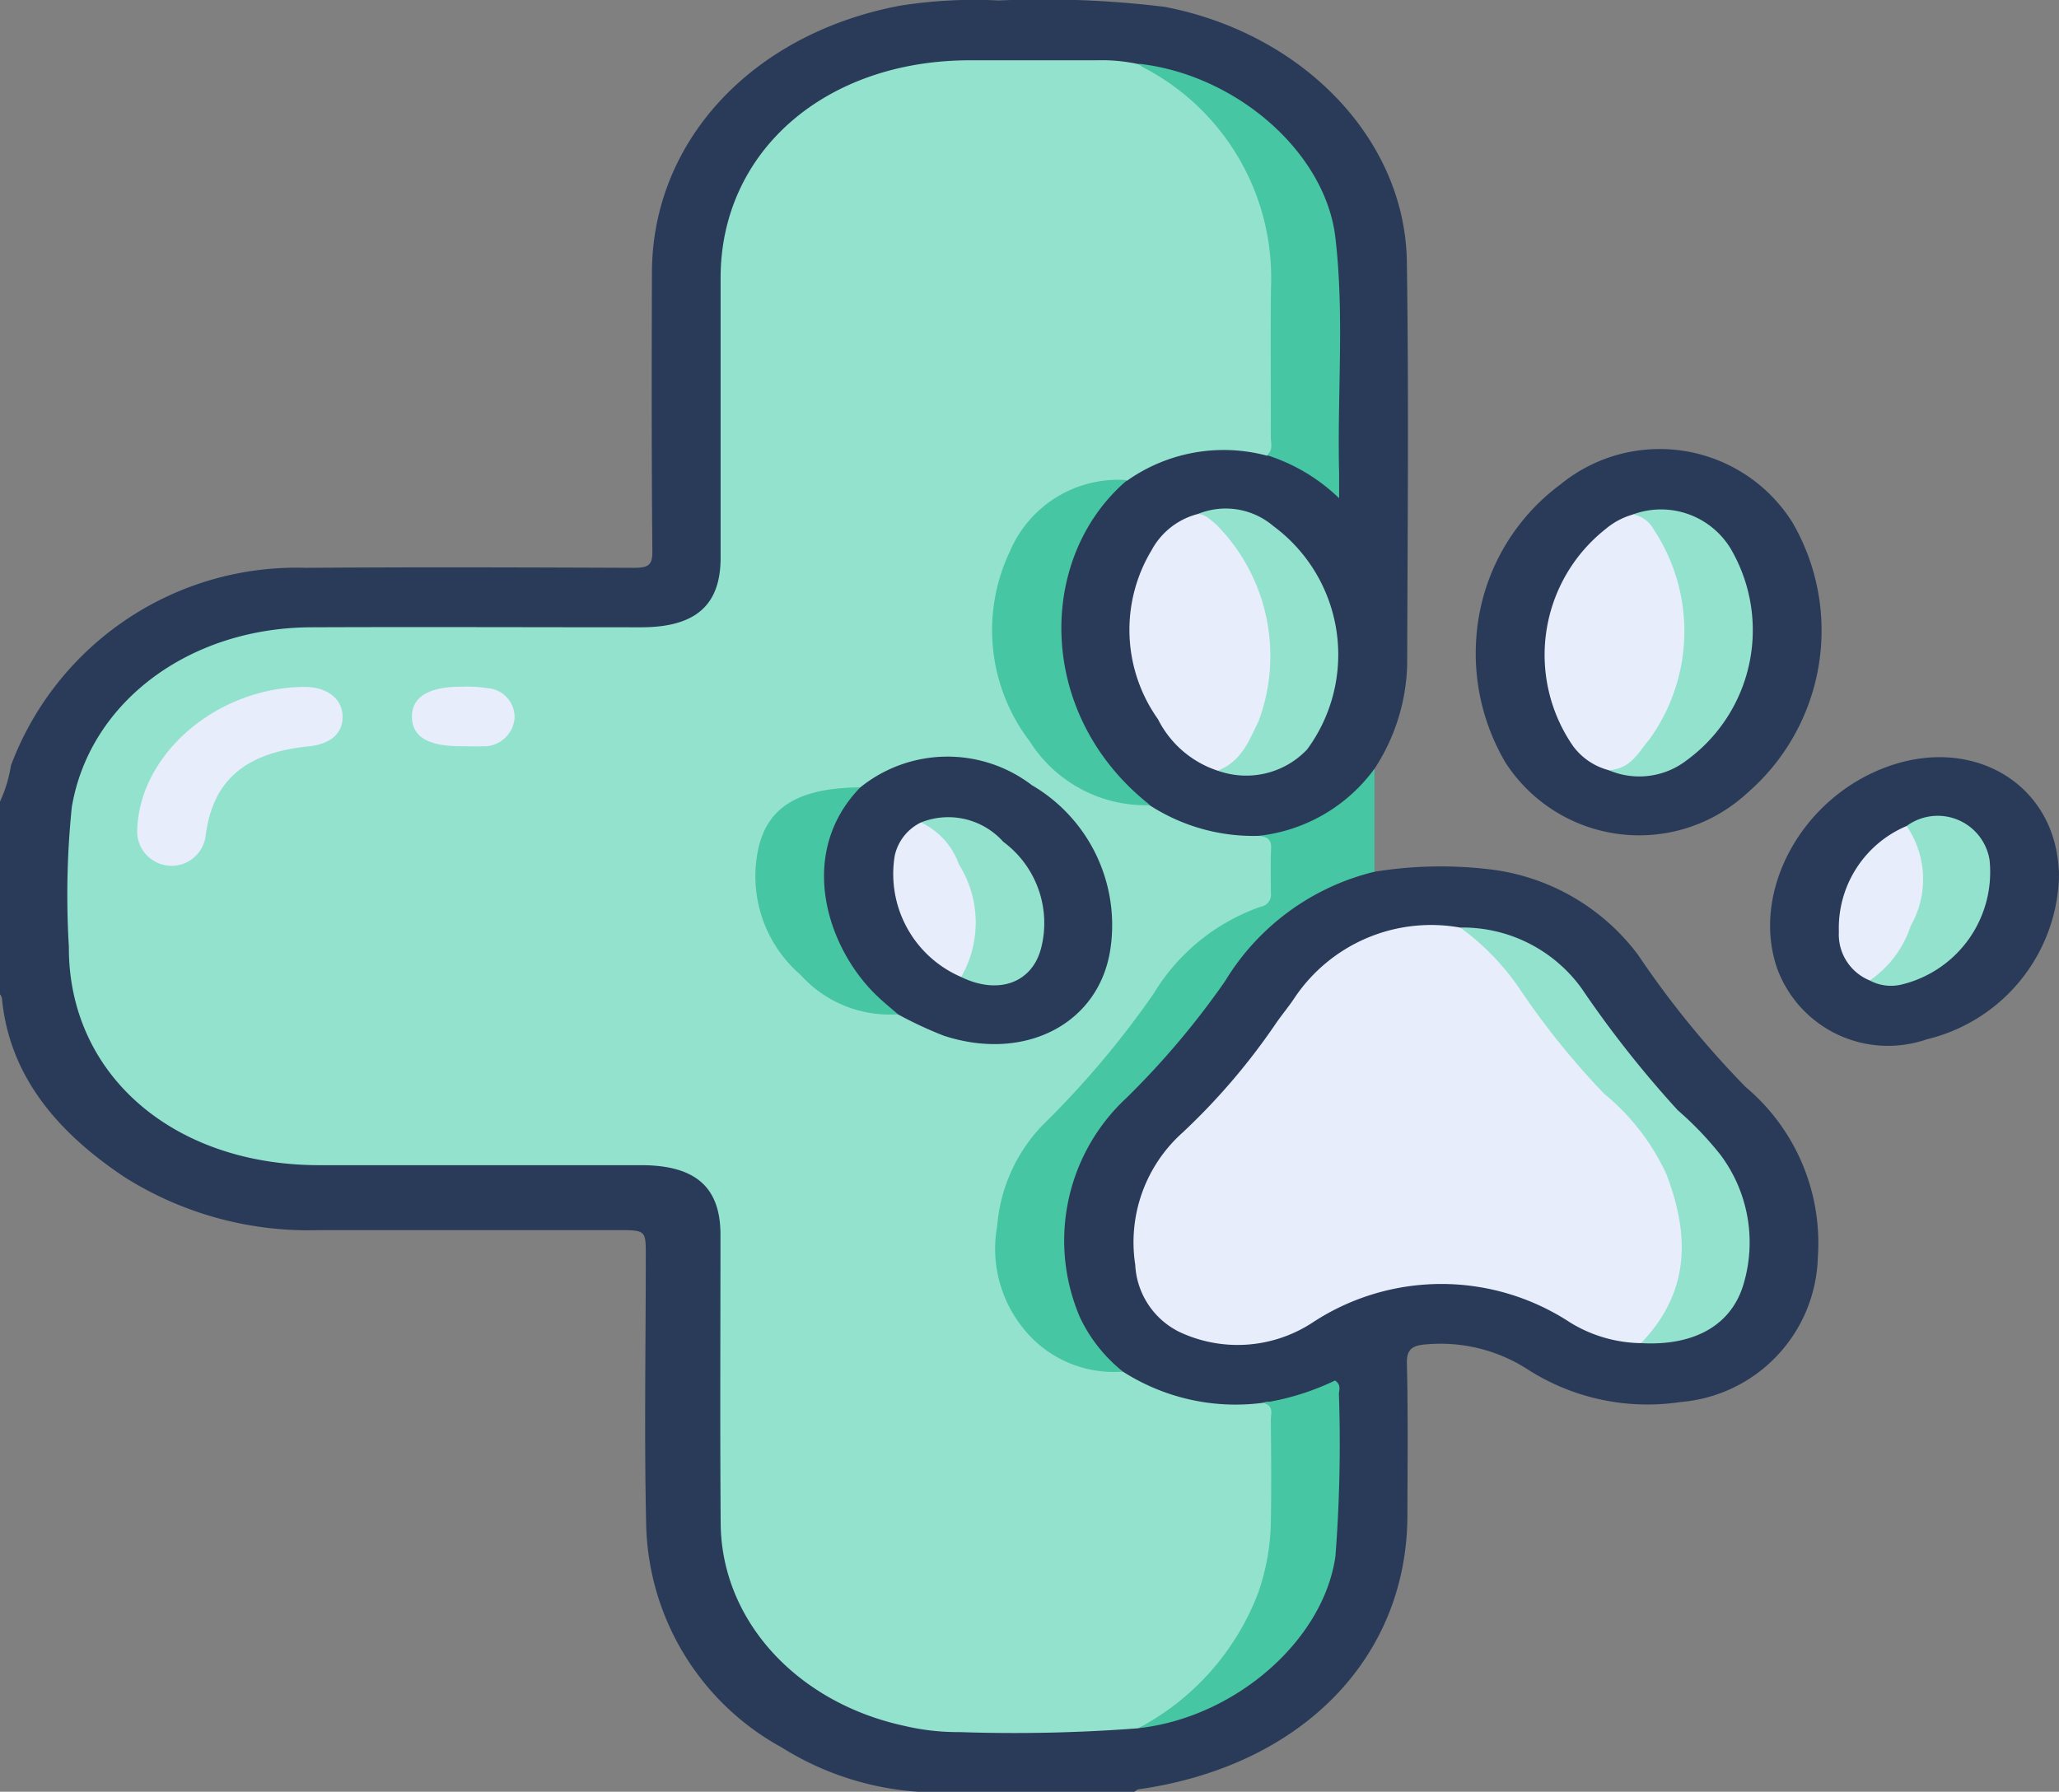 <svg xmlns="http://www.w3.org/2000/svg" width="59.252" height="51.565" viewBox="0 0 59.252 51.565">
  <rect x="0" y="0" width="59.252" height="51.565" fill="#808080" stroke="none"/>
  <g id="Groupe_3360" data-name="Groupe 3360" transform="translate(0 0)">
    <path id="Tracé_777" data-name="Tracé 777" d="M693.551,659.089a11.938,11.938,0,0,1,3.337-.068,6.252,6.252,0,0,1,4.247,2.455,26.966,26.966,0,0,0,3.1,3.808,5.864,5.864,0,0,1,2.077,4.9,4.3,4.3,0,0,1-3.946,4.165,6.384,6.384,0,0,1-4.425-.952,4.619,4.619,0,0,0-2.879-.708c-.413.026-.585.136-.576.54.036,1.461.018,2.921.015,4.38-.006,4.115-3.057,7.222-7.735,7.886-.045.005-.084.05-.127.076h-6.137a8.458,8.458,0,0,1-4.006-1.28,7.5,7.5,0,0,1-3.9-6.365c-.06-2.6-.012-5.2-.012-7.8,0-.724,0-.724-.832-.724q-4.282,0-8.56,0a9.909,9.909,0,0,1-5.589-1.513c-1.959-1.3-3.328-2.924-3.545-5.137a.264.264,0,0,0-.06-.139v-5.539a3.9,3.9,0,0,0,.317-1.044,8.773,8.773,0,0,1,8.486-5.688c3.144-.023,6.288-.013,9.432,0,.422,0,.542-.076.54-.459-.024-2.685-.021-5.371-.012-8.054.015-3.784,2.9-6.871,7.153-7.668a13.723,13.723,0,0,1,2.822-.147,28.613,28.613,0,0,1,4.783.184c3.964.761,6.915,3.8,6.966,7.33.057,3.876.021,7.752.009,11.628a5.739,5.739,0,0,1-.943,2.974,3.771,3.771,0,0,1-2.86,1.948c-.166.039-.341.05-.506.095a5.032,5.032,0,0,1-3.156-.9,6.426,6.426,0,0,1-2.43-3.567,5.926,5.926,0,0,1,.732-4.82,4.274,4.274,0,0,1,1.013-1.149,6.392,6.392,0,0,1,1.338-.672,4.235,4.235,0,0,1,2.794-.052,5.265,5.265,0,0,1,1.785.9c.2-.1.12-.249.12-.367.006-1.909.021-3.821,0-5.73a6.243,6.243,0,0,0-5.7-5.845,30.76,30.76,0,0,0-6,.008c-3.4.409-5.772,2.879-5.79,5.879-.018,2.785-.009,5.573,0,8.358a1.847,1.847,0,0,1-1.206,1.8,2.787,2.787,0,0,1-1.185.173q-4.63,0-9.26,0c-4.172,0-7.117,2.557-7.1,6.189a23,23,0,0,0,.093,3.97c.528,2.956,3.316,5.033,6.755,5.049,3.144.016,6.288,0,9.435.005,1.691,0,2.46.677,2.46,2.161,0,2.7-.015,5.4.009,8.106a5.73,5.73,0,0,0,2.987,5.025,6.5,6.5,0,0,0,3.18.981,43.454,43.454,0,0,0,5.6-.05,6.424,6.424,0,0,0,5.329-3.91,5.251,5.251,0,0,0,.392-2.124c0-1.054,0-2.111,0-3.168,0-.467-.021-.48-.51-.3a7.592,7.592,0,0,1-1.555.37,5.734,5.734,0,0,1-4.052-.9c-2.059-1.749-2.076-3.845-1.332-6.055a7.031,7.031,0,0,1,2.041-2.706,15.775,15.775,0,0,0,2.062-2.539,7.347,7.347,0,0,1,3.2-2.885A2.483,2.483,0,0,1,693.551,659.089Z" transform="translate(-654 -634)" fill="#293b58"/>
    <path id="Tracé_778" data-name="Tracé 778" d="M668.093,644.43a6.009,6.009,0,0,1,2.43-4.492,4.51,4.51,0,0,1,6.674,1.1,6.185,6.185,0,0,1-1.305,7.786,4.581,4.581,0,0,1-6.945-.863A6.18,6.18,0,0,1,668.093,644.43Z" transform="translate(-625.614 -625.999)" fill="#293b58"/>
    <path id="Tracé_779" data-name="Tracé 779" d="M679.206,645.8a4.961,4.961,0,0,1-3.8,4.629,3.4,3.4,0,0,1-4.3-2.014c-.786-2.224.693-4.946,3.174-5.835,2.457-.884,4.766.488,4.917,2.919C679.212,645.6,679.206,645.7,679.206,645.8Z" transform="translate(-619.956 -620.519)" fill="#293b58"/>
    <path id="Tracé_780" data-name="Tracé 780" d="M671.165,644.367a4.76,4.76,0,0,0,3.346-1.93V645.4a6.938,6.938,0,0,0-4.3,3.152,23.656,23.656,0,0,1-2.836,3.357,5.6,5.6,0,0,0-1.338,6.314,4.384,4.384,0,0,0,1.236,1.561,2.2,2.2,0,0,1-2.077-.394,3.529,3.529,0,0,1-1.739-3.383,5.865,5.865,0,0,1,2.246-4.28,13.755,13.755,0,0,0,2.134-2.62,6.909,6.909,0,0,1,3.216-2.79c.148-.055.289-.144.3-.289C671.367,645.471,671.541,644.894,671.165,644.367Z" transform="translate(-634.959 -620.311)" fill="#46c6a2"/>
    <path id="Tracé_781" data-name="Tracé 781" d="M688.911,656.99c.244.016.383.094.374.341-.018.435-.009.871-.006,1.309a.347.347,0,0,1-.28.385,5.847,5.847,0,0,0-3.1,2.515,26.27,26.27,0,0,1-3.165,3.75,4.724,4.724,0,0,0-1.332,2.932,3.643,3.643,0,0,0,.723,2.906,3.327,3.327,0,0,0,2.894,1.28,6.017,6.017,0,0,0,4.018.9c.326-.1.383.118.383.3-.018,2.019.326,4.078-.705,6a6.055,6.055,0,0,1-3.253,3.065,46.643,46.643,0,0,1-5.139.11,6.72,6.72,0,0,1-1.6-.181c-3.1-.674-5.26-3.042-5.278-5.83-.021-2.769-.006-5.536-.006-8.305,0-1.372-.721-2-2.291-2q-4.63,0-9.26,0c-4.208,0-7.217-2.617-7.2-6.283a24.825,24.825,0,0,1,.084-4.02c.507-3.018,3.373-5.164,6.891-5.177,3.162-.013,6.327,0,9.489,0,1.568,0,2.291-.632,2.291-2q0-4.028,0-8.056c0-3.637,3.008-6.26,7.174-6.262h3.644a5.04,5.04,0,0,1,1.206.11,6.07,6.07,0,0,1,3.2,2.964,6.387,6.387,0,0,1,.778,3.165q.013,2.258-.006,4.519c0,.221.118.514-.271.622a4.818,4.818,0,0,0-4.024.716,1.875,1.875,0,0,1-.383.108,3.21,3.21,0,0,0-2.921,2.2,5.118,5.118,0,0,0,1.408,5.979,3.5,3.5,0,0,0,1.9.9,2.852,2.852,0,0,1,.66.168A5.491,5.491,0,0,0,688.911,656.99Z" transform="translate(-652.706 -632.934)" fill="#93e2ce"/>
    <path id="Tracé_782" data-name="Tracé 782" d="M679.421,656.162a4,4,0,0,1-2.047-.6,6.746,6.746,0,0,0-7.412.013,3.932,3.932,0,0,1-3.822.265,2.279,2.279,0,0,1-1.272-1.933,4.234,4.234,0,0,1,1.368-3.81,18.681,18.681,0,0,0,2.655-3.1c.175-.26.38-.5.555-.763a4.73,4.73,0,0,1,4.769-2.032,3.213,3.213,0,0,1,1.661,1.474,45.425,45.425,0,0,0,3.424,4.1,4.7,4.7,0,0,1,1.04,5.344A1.6,1.6,0,0,1,679.421,656.162Z" transform="translate(-632.199 -617.507)" fill="#e8edfc"/>
    <path id="Tracé_783" data-name="Tracé 783" d="M667.326,647.042a2.952,2.952,0,0,1-1.721-1.482,4.435,4.435,0,0,1-.187-4.86,2.106,2.106,0,0,1,1.332-1.046.687.687,0,0,1,.654.226,3.327,3.327,0,0,1,.953,1.248c.826,1.859,1.043,3.706-.278,5.486C667.908,646.847,667.748,647.123,667.326,647.042Z" transform="translate(-632.281 -624.861)" fill="#e8edfc"/>
    <path id="Tracé_784" data-name="Tracé 784" d="M668.571,645.967c.184-.152.109-.346.109-.524.006-1.442-.012-2.885.006-4.327A6.818,6.818,0,0,0,665,634.8c-.045-.029-.087-.063-.129-.1,2.8.307,5.378,2.538,5.667,5,.265,2.253.051,4.519.108,6.776,0,.2,0,.391,0,.729A5.285,5.285,0,0,0,668.571,645.967Z" transform="translate(-632.11 -632.866)" fill="#46c6a2"/>
    <path id="Tracé_785" data-name="Tracé 785" d="M673.145,656.14c1.432-1.487,1.393-3.134.729-4.867a6.526,6.526,0,0,0-1.79-2.311,22.4,22.4,0,0,1-2.442-3.034,7.129,7.129,0,0,0-1.7-1.749,4.227,4.227,0,0,1,3.491,1.747,30.774,30.774,0,0,0,2.77,3.511,9.552,9.552,0,0,1,1.218,1.269,4.2,4.2,0,0,1,.684,3.705C675.767,655.613,674.691,656.227,673.145,656.14Z" transform="translate(-625.922 -617.485)" fill="#93e2ce"/>
    <path id="Tracé_786" data-name="Tracé 786" d="M664.867,659.157a7.36,7.36,0,0,0,3.446-3.886,6.457,6.457,0,0,0,.368-2.017c.018-.989.009-1.98,0-2.969,0-.184.1-.422-.238-.49a7.33,7.33,0,0,0,2.086-.645c.184.126.114.27.111.388a42.28,42.28,0,0,1-.1,4.668C670.2,656.632,667.649,658.853,664.867,659.157Z" transform="translate(-632.11 -609.42)" fill="#46c6a2"/>
    <path id="Tracé_787" data-name="Tracé 787" d="M668.019,648.639a3.945,3.945,0,0,1-3.463-1.833,5.271,5.271,0,0,1-.573-5.47,3.383,3.383,0,0,1,3.376-2.051C664.742,641.505,664.721,646.053,668.019,648.639Z" transform="translate(-634.921 -625.467)" fill="#46c6a2"/>
    <path id="Tracé_788" data-name="Tracé 788" d="M666.011,647.134c.7-.281.9-.881,1.17-1.416a5.372,5.372,0,0,0-1.227-5.68c-.157-.121-.283-.278-.518-.291a2.117,2.117,0,0,1,2.176.349,4.6,4.6,0,0,1,.968,6.428A2.416,2.416,0,0,1,666.011,647.134Z" transform="translate(-630.966 -624.954)" fill="#93e2ce"/>
    <path id="Tracé_789" data-name="Tracé 789" d="M670.594,647.017a1.867,1.867,0,0,1-1.022-.692,4.615,4.615,0,0,1,.941-6.252,2.088,2.088,0,0,1,.781-.414c.41-.095.585.173.76.4a4.489,4.489,0,0,1,.868,2.465,5.184,5.184,0,0,1-1.414,4.123C671.275,646.888,671.037,647.153,670.594,647.017Z" transform="translate(-624.303 -624.852)" fill="#e8edfc"/>
    <path id="Tracé_790" data-name="Tracé 790" d="M669.357,647.113c.651-.032.862-.527,1.17-.881a5.31,5.31,0,0,0,.127-6.047.84.84,0,0,0-.6-.43,2.345,2.345,0,0,1,2.806.968,4.637,4.637,0,0,1-1.254,6.105A2.233,2.233,0,0,1,669.357,647.113Z" transform="translate(-623.066 -624.949)" fill="#93e2ce"/>
    <path id="Tracé_791" data-name="Tracé 791" d="M672.911,643.227a1.511,1.511,0,0,1,2.387.979,3.331,3.331,0,0,1-2.517,3.58,1.3,1.3,0,0,1-.931-.113c.015-.144.133-.236.223-.344a3.588,3.588,0,0,0,.868-3.853A.548.548,0,0,1,672.911,643.227Z" transform="translate(-618.044 -619.455)" fill="#93e2ce"/>
    <path id="Tracé_792" data-name="Tracé 792" d="M673.512,643.065a2.714,2.714,0,0,1,.118,2.874,3.066,3.066,0,0,1-1.179,1.571,1.43,1.43,0,0,1-.889-1.4A3.19,3.19,0,0,1,673.512,643.065Z" transform="translate(-618.645 -619.293)" fill="#e8edfc"/>
    <path id="Tracé_793" data-name="Tracé 793" d="M663.012,643.191a4,4,0,0,1,4.938-.063,4.664,4.664,0,0,1,2.264,4.679c-.3,2.174-2.45,3.3-4.8,2.531a11.45,11.45,0,0,1-1.317-.614,1.571,1.571,0,0,1-.814-.538c-1.329-1.529-1.9-3.186-1.1-5.066A1.654,1.654,0,0,1,663.012,643.191Z" transform="translate(-638.255 -620.531)" fill="#293b58"/>
    <path id="Tracé_794" data-name="Tracé 794" d="M655.31,645.69c.045-2.2,2.267-4.123,4.793-4.151.639-.008,1.082.312,1.115.8.033.514-.319.844-.974.91-1.854.189-2.776,1-2.969,2.609a.989.989,0,0,1-1.965-.167Z" transform="translate(-651.362 -621.77)" fill="#e8edfc"/>
    <path id="Tracé_795" data-name="Tracé 795" d="M664.233,642.641c-1.848,1.906-.959,4.623.479,6,.193.184.4.354.606.53a3.447,3.447,0,0,1-2.806-1.136,3.749,3.749,0,0,1-1.245-3.467C661.493,643.223,662.424,642.657,664.233,642.641Z" transform="translate(-639.476 -619.981)" fill="#46c6a2"/>
    <path id="Tracé_796" data-name="Tracé 796" d="M659.374,643.249c-.959.005-1.42-.26-1.441-.818-.021-.587.47-.9,1.432-.894a3.674,3.674,0,0,1,.745.042.834.834,0,0,1,.775.871.885.885,0,0,1-.931.8C659.76,643.259,659.567,643.249,659.374,643.249Z" transform="translate(-646.078 -621.773)" fill="#e8edfc"/>
    <path id="Tracé_797" data-name="Tracé 797" d="M662.792,643.134a2.121,2.121,0,0,1,2.369.556,2.909,2.909,0,0,1,1.088,3.066c-.265,1.007-1.239,1.343-2.3.826a.238.238,0,0,1-.015-.241,3.609,3.609,0,0,0-1.088-4.117A.344.344,0,0,1,662.792,643.134Z" transform="translate(-636.29 -619.464)" fill="#93e2ce"/>
    <path id="Tracé_798" data-name="Tracé 798" d="M663.348,643.026a2.112,2.112,0,0,1,1.094,1.209,3.14,3.14,0,0,1,.063,3.238,3.226,3.226,0,0,1-1.911-3.491A1.392,1.392,0,0,1,663.348,643.026Z" transform="translate(-636.846 -619.356)" fill="#e8edfc"/>
  </g>
</svg>
